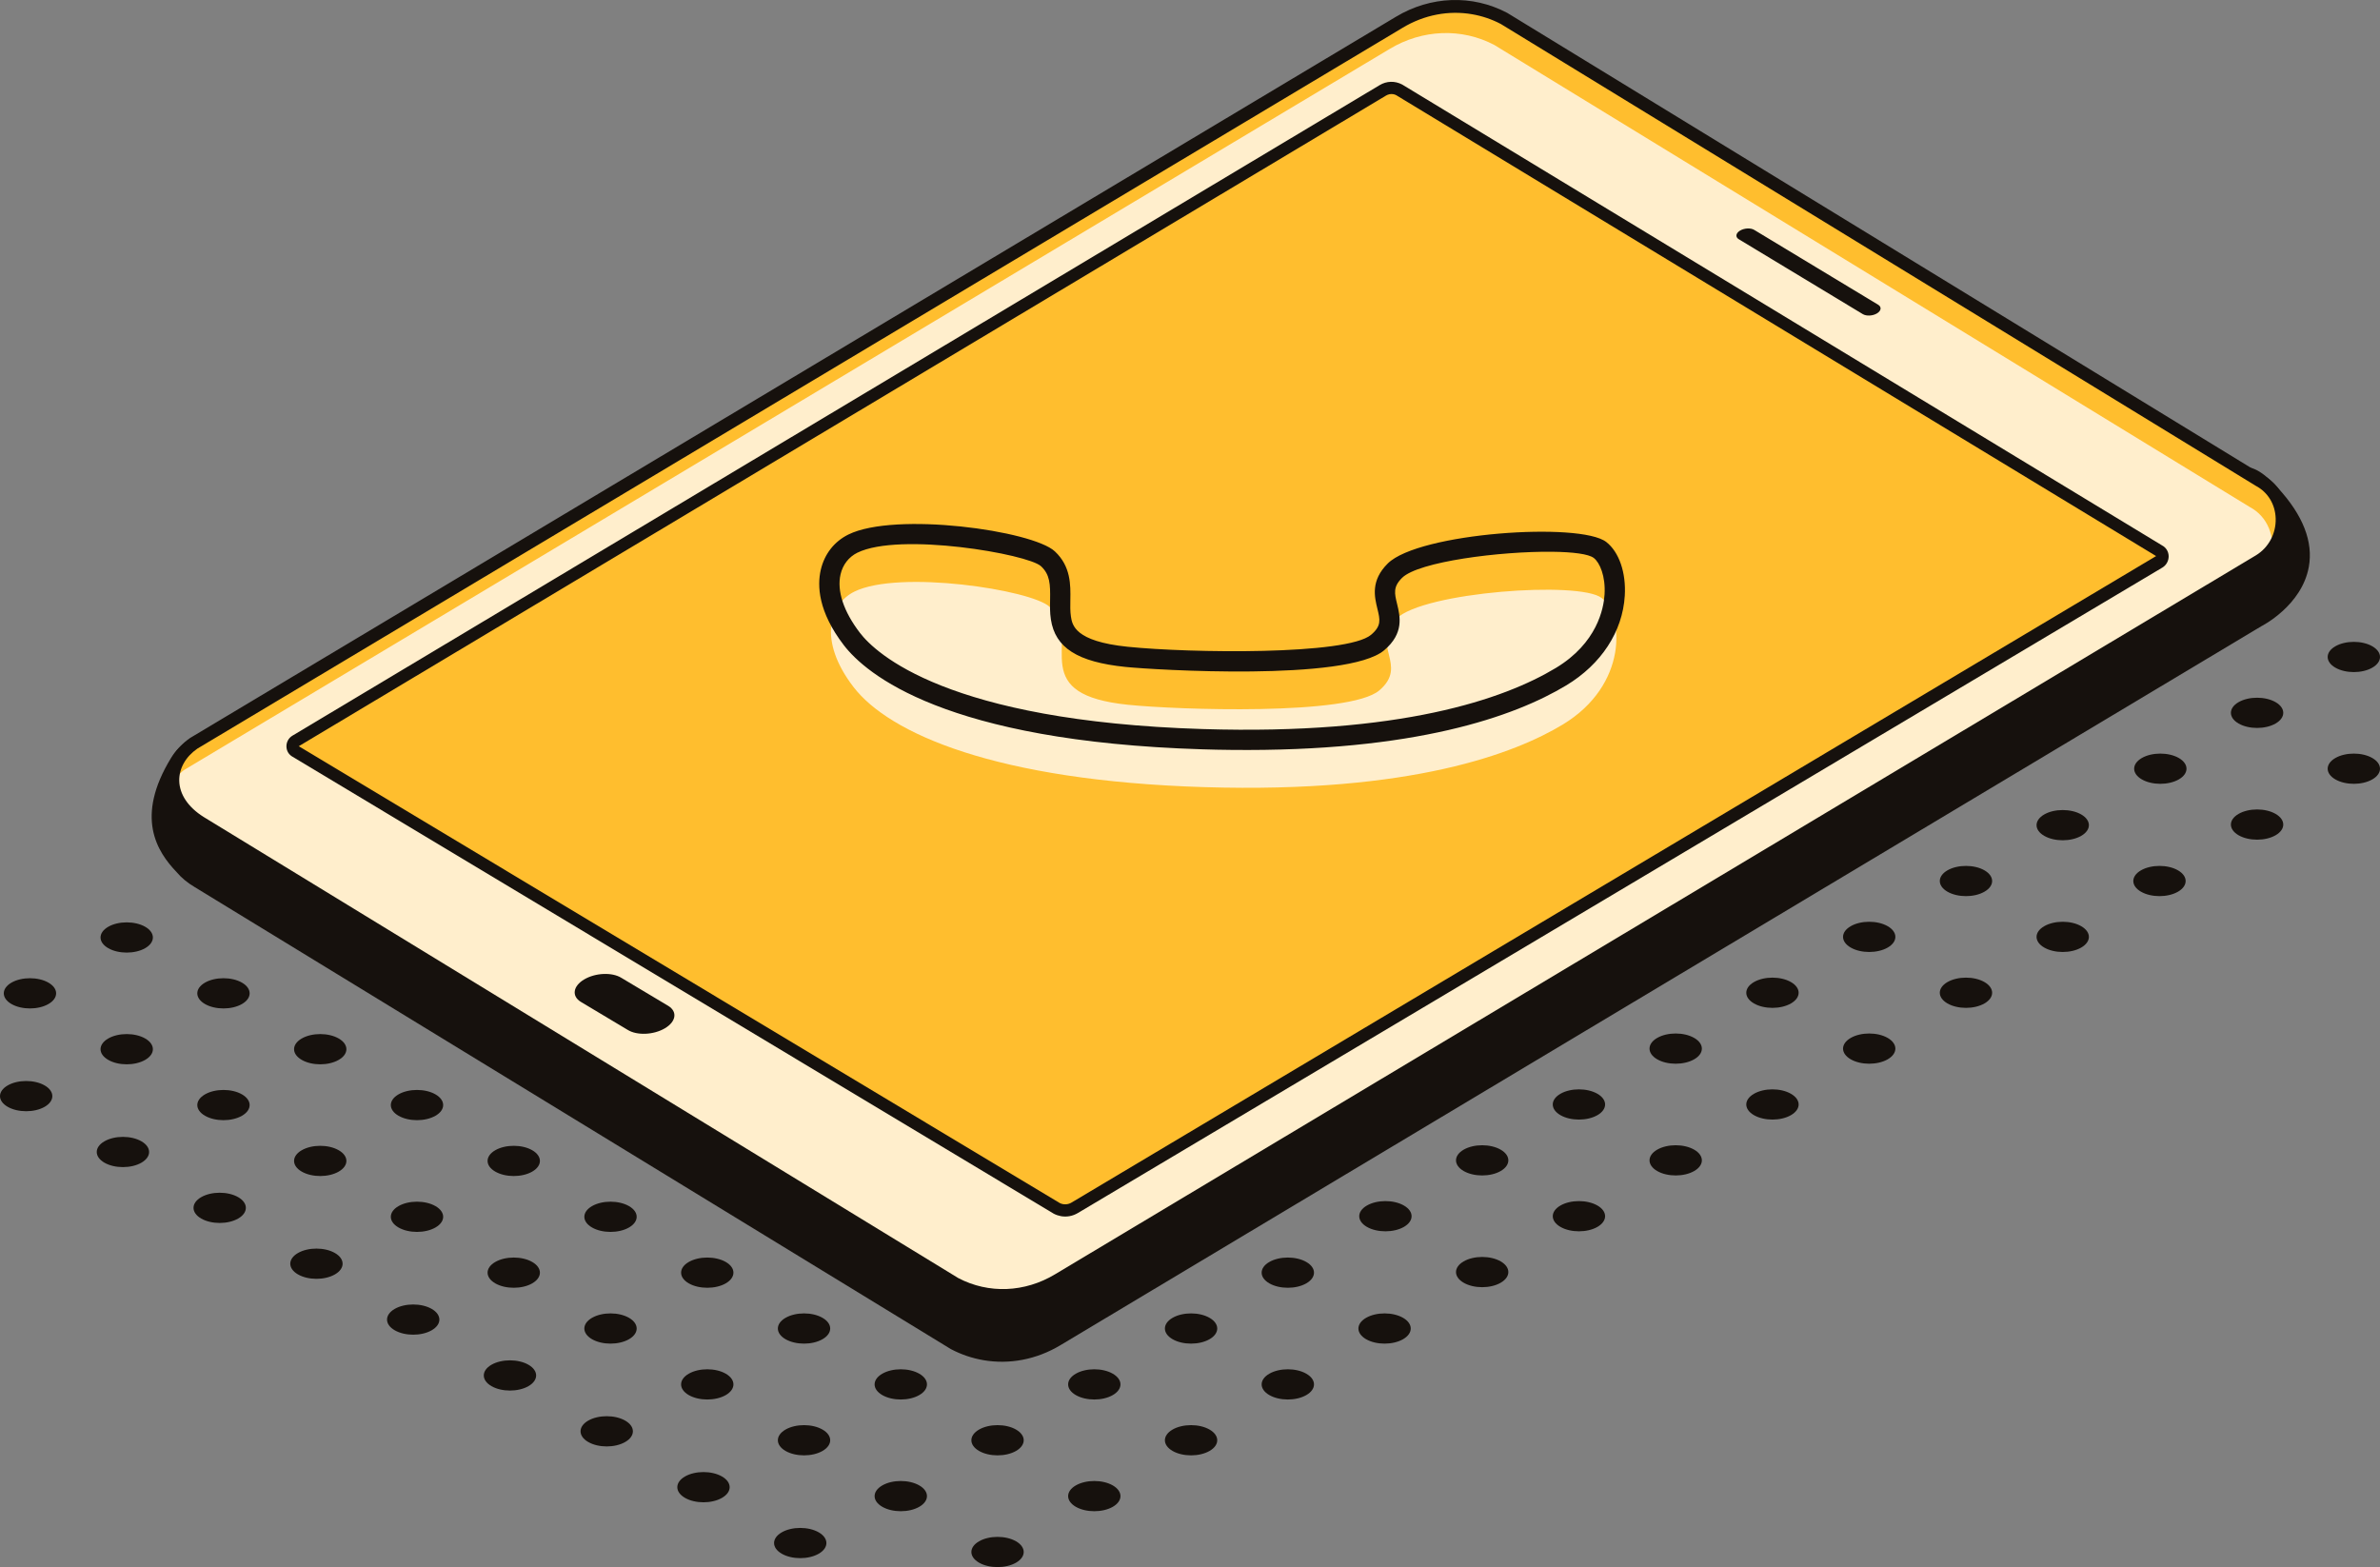 <?xml version="1.0" encoding="UTF-8"?>
<svg width="243px" height="160px" viewBox="0 0 243 160" version="1.1" xmlns="http://www.w3.org/2000/svg" xmlns:xlink="http://www.w3.org/1999/xlink">
    <rect x="0" y="0" width="243" height="160" fill="#808080" stroke="none"/>
    <title>12853FB4-CD23-44A2-84D2-F2912D2B6C2A</title>
    <g id="Gopall_webdesign_2022" stroke="none" stroke-width="1" fill="none" fill-rule="evenodd">
        <g id="Gopall_mainpage" transform="translate(-493, -3806)">
            <g id="contact---registration" transform="translate(212, 3771)">
                <g id="contact" transform="translate(198, 35)">
                    <g id="contact_icon" transform="translate(83, 0)">
                        <path d="M17.474,77.37 C19.363,74.292 23.105,74.039 28.592,76.6 L142.382,8.547 C145.926,6.409 150.167,6.252 153.752,8.146 L227.671,53.354 C227.325,50.077 227.667,48.363 228.743,47.852 C229.996,47.253 231.54,48.69 232.584,49.825 C235.139,52.603 236.199,55.317 235.731,57.888 C235.015,61.815 231.01,63.875 230.882,63.939 L108.281,137.337 C105.835,138.813 103.055,139.335 100.392,138.871 C99.256,138.674 98.141,138.3 97.084,137.743 L19.901,90.586 C19.15,90.145 18.515,89.619 18.047,89.058 C16.024,86.949 13.756,83.44 17.474,77.37" id="Fill-1" fill="#16110D"></path>
                        <path d="M19.789,75.884 L142.856,2.279 C146.193,0.271 150.213,0.116 153.55,1.876 L230.658,49.04 C233.787,50.688 233.789,55.379 230.665,57.267 L108.06,130.665 C104.78,132.646 100.827,132.8 97.543,131.075 L20.443,83.968 C16.657,81.588 16.988,77.822 19.789,75.884" id="Fill-3" fill="#FFBE2E"></path>
                        <path d="M152.579,4.595 L229.687,51.757 C231.572,52.751 232.3,54.848 231.916,56.773 C231.686,56.981 231.467,57.192 231.189,57.357 L108.584,130.757 C105.307,132.736 101.353,132.892 98.07,131.167 L20.97,84.06 C18.748,82.661 17.974,80.792 18.257,79.086 C18.44,78.92 18.607,78.746 18.82,78.601 L141.887,4.996 C145.22,2.988 149.242,2.833 152.579,4.595" id="Fill-5" fill="#FFEECC"></path>
                        <path d="M30.178,76.719 L107.914,123.385 C108.485,123.681 109.165,123.654 109.734,123.313 L220.464,57.411 C220.907,57.144 220.909,56.479 220.466,56.243 L142.842,9.166 C142.327,8.89 141.702,8.915 141.185,9.226 L30.172,75.649 C29.766,75.898 29.768,76.508 30.178,76.719" id="Fill-7" fill="#FFBE2E"></path>
                        <path d="M142.25,9.615 C142.354,9.633 142.455,9.664 142.55,9.716 L220.141,56.775 L109.413,122.776 C109.035,123.006 108.582,123.023 108.201,122.83 L30.505,76.189 L141.508,9.762 C141.741,9.621 142.002,9.571 142.25,9.615 M108.34,124.174 C108.927,124.275 109.527,124.163 110.053,123.849 L220.783,57.947 C221.188,57.703 221.43,57.255 221.422,56.779 C221.407,56.314 221.163,55.906 220.756,55.692 L143.165,8.631 C142.422,8.238 141.57,8.265 140.862,8.693 L29.853,75.115 C29.464,75.349 29.23,75.779 29.246,76.237 C29.261,76.678 29.495,77.059 29.872,77.264 L107.593,123.921 C107.833,124.045 108.085,124.128 108.34,124.174" id="Fill-9" fill="#16110D"></path>
                        <path d="M150.308,1.455 C151.319,1.631 152.312,1.962 153.245,2.455 L230.315,49.601 C231.558,50.257 232.305,51.497 232.349,52.94 C232.394,54.481 231.618,55.923 230.325,56.704 L107.724,130.104 C104.627,131.971 100.942,132.116 97.849,130.495 L20.786,83.409 C19.216,82.42 18.333,81.113 18.301,79.724 C18.275,78.47 18.945,77.271 20.147,76.437 L143.195,2.844 C145.409,1.507 147.92,1.041 150.308,1.455 M100.51,132.764 C103.171,133.224 105.955,132.704 108.399,131.23 L231.002,57.828 C232.7,56.801 233.716,54.913 233.658,52.903 C233.604,50.98 232.595,49.32 230.962,48.461 L153.891,1.316 C150.306,-0.576 146.066,-0.416 142.516,1.718 L19.415,75.344 C17.836,76.437 16.951,78.041 16.989,79.751 C17.031,81.596 18.13,83.289 20.095,84.525 L97.202,131.636 C98.257,132.191 99.374,132.568 100.51,132.764" id="Fill-11" fill="#16110D"></path>
                        <path d="M190.192,32.071 L177.531,24.424 C177.164,24.202 177.22,23.811 177.655,23.548 C178.091,23.285 178.741,23.25 179.107,23.472 L191.769,31.119 C192.133,31.34 192.077,31.734 191.642,31.997 C191.206,32.26 190.558,32.293 190.192,32.071" id="Fill-13" fill="#16110D"></path>
                        <path d="M64.096,105.156 L59.298,102.287 C58.347,101.701 58.504,100.676 59.648,99.999 C60.788,99.322 62.489,99.248 63.438,99.836 L68.236,102.703 C69.188,103.291 69.03,104.313 67.886,104.99 C66.742,105.667 65.046,105.742 64.096,105.156" id="Fill-15" fill="#16110D"></path>
                        <path d="M159.535,73.99 C154.774,76.857 144.238,81.022 122.943,80.366 C101.648,79.71 90.778,74.886 87.133,70.131 C83.487,65.374 84.702,61.654 87.234,60.404 C91.79,58.153 105.291,60.215 107.153,61.948 C109.015,63.681 108.173,65.954 108.477,67.978 C108.781,69.999 110.225,71.45 115.184,71.959 C120.141,72.469 137.76,73.09 140.818,70.498 C143.878,67.906 139.833,65.877 142.585,63.159 C145.334,60.439 161.277,59.292 163.528,61.052 C165.779,62.811 166.271,69.933 159.535,73.99" id="Fill-17" fill="#FFEECC"></path>
                        <path d="M158.48,56.335 C160.582,56.36 162.204,56.559 162.73,56.971 C163.338,57.447 163.94,58.817 163.826,60.703 C163.739,62.109 163.083,65.653 158.842,68.205 C153.552,71.391 142.978,75.062 122.815,74.437 C96.693,73.629 89.405,66.709 87.793,64.605 C86.132,62.436 85.43,60.318 85.821,58.641 C86.051,57.65 86.661,56.869 87.532,56.434 C91.863,54.302 104.954,56.571 106.287,57.811 C107.211,58.668 107.24,59.662 107.216,61.21 C107.203,61.871 107.189,62.548 107.296,63.237 C107.733,66.137 110.013,67.591 114.916,68.094 C117.773,68.388 137.547,69.597 141.329,66.39 C143.375,64.657 142.951,62.929 142.645,61.666 C142.38,60.579 142.219,59.921 143.152,58.999 C144.828,57.341 153.184,56.277 158.48,56.335 M125.674,76.565 C144.492,76.778 154.646,73.149 159.908,69.982 C163.489,67.827 165.669,64.489 165.891,60.829 C166.036,58.465 165.311,56.364 164.004,55.339 C161.354,53.269 144.863,54.395 141.697,57.527 C139.929,59.273 140.336,60.939 140.634,62.156 C140.909,63.283 141.06,63.904 139.989,64.812 C137.518,66.905 121.509,66.688 115.131,66.034 C109.727,65.481 109.475,63.819 109.34,62.929 C109.264,62.413 109.274,61.846 109.284,61.248 C109.309,59.722 109.342,57.826 107.7,56.294 C105.407,54.161 91.391,52.222 86.616,54.577 C85.178,55.29 84.179,56.567 83.804,58.171 C83.428,59.792 83.527,62.444 86.15,65.866 C88.397,68.793 96.458,75.695 122.751,76.505 C123.746,76.538 124.722,76.556 125.674,76.565" id="Fill-19" fill="#16110D"></path>
                        <path d="M99.962,157.367 C98.917,157.97 98.917,158.947 99.962,159.549 C101.005,160.152 102.695,160.152 103.74,159.549 C104.782,158.947 104.782,157.97 103.74,157.367 C102.695,156.765 101.005,156.765 99.962,157.367" id="Fill-21" fill="#16110D"></path>
                        <path d="M90.082,151.662 C89.038,152.264 89.038,153.242 90.082,153.844 C91.125,154.446 92.817,154.446 93.86,153.844 C94.905,153.242 94.905,152.264 93.86,151.662 C92.817,151.06 91.125,151.06 90.082,151.662" id="Fill-24" fill="#16110D"></path>
                        <path d="M80.203,145.959 C79.16,146.561 79.16,147.539 80.203,148.141 C81.247,148.743 82.938,148.743 83.98,148.141 C85.025,147.539 85.025,146.561 83.98,145.959 C82.938,145.357 81.247,145.357 80.203,145.959" id="Fill-26" fill="#16110D"></path>
                        <path d="M70.323,140.256 C69.28,140.858 69.28,141.835 70.323,142.438 C71.368,143.04 73.058,143.04 74.103,142.438 C75.145,141.835 75.145,140.858 74.103,140.256 C73.058,139.654 71.368,139.654 70.323,140.256" id="Fill-28" fill="#16110D"></path>
                        <path d="M60.445,134.551 C59.401,135.153 59.401,136.13 60.445,136.733 C61.488,137.335 63.178,137.335 64.223,136.733 C65.266,136.13 65.266,135.153 64.223,134.551 C63.178,133.948 61.488,133.948 60.445,134.551" id="Fill-30" fill="#16110D"></path>
                        <path d="M50.566,128.848 C49.521,129.45 49.521,130.427 50.566,131.03 C51.608,131.632 53.301,131.632 54.343,131.03 C55.386,130.427 55.386,129.45 54.343,128.848 C53.301,128.245 51.608,128.245 50.566,128.848" id="Fill-32" fill="#16110D"></path>
                        <path d="M40.686,123.144 C39.643,123.747 39.643,124.724 40.686,125.326 C41.729,125.929 43.421,125.929 44.464,125.326 C45.509,124.724 45.509,123.747 44.464,123.144 C43.421,122.542 41.729,122.542 40.686,123.144" id="Fill-34" fill="#16110D"></path>
                        <path d="M30.806,117.44 C29.764,118.042 29.764,119.019 30.806,119.621 C31.851,120.224 33.541,120.224 34.584,119.621 C35.629,119.019 35.629,118.042 34.584,117.44 C33.541,116.837 31.851,116.837 30.806,117.44" id="Fill-36" fill="#16110D"></path>
                        <path d="M20.929,111.736 C19.884,112.339 19.884,113.316 20.929,113.918 C21.971,114.521 23.662,114.521 24.707,113.918 C25.749,113.316 25.749,112.339 24.707,111.736 C23.662,111.134 21.971,111.134 20.929,111.736" id="Fill-38" fill="#16110D"></path>
                        <path d="M11.049,106.031 C10.004,106.636 10.004,107.611 11.049,108.213 C12.092,108.818 13.782,108.818 14.827,108.213 C15.87,107.611 15.87,106.636 14.827,106.031 C13.782,105.429 12.092,105.429 11.049,106.031" id="Fill-40" fill="#16110D"></path>
                        <path d="M1.169,100.328 C0.127,100.931 0.127,101.908 1.169,102.51 C2.212,103.113 3.904,103.113 4.947,102.51 C5.992,101.908 5.992,100.931 4.947,100.328 C3.904,99.726 2.212,99.726 1.169,100.328" id="Fill-42" fill="#16110D"></path>
                        <path d="M109.84,151.662 C108.797,152.264 108.797,153.242 109.84,153.844 C110.884,154.446 112.575,154.446 113.619,153.844 C114.662,153.242 114.662,152.264 113.619,151.662 C112.575,151.06 110.884,151.06 109.84,151.662" id="Fill-44" fill="#16110D"></path>
                        <path d="M99.962,145.959 C98.917,146.561 98.917,147.539 99.962,148.141 C101.005,148.743 102.695,148.743 103.74,148.141 C104.782,147.539 104.782,146.561 103.74,145.959 C102.695,145.357 101.005,145.357 99.962,145.959" id="Fill-46" fill="#16110D"></path>
                        <path d="M90.082,140.256 C89.038,140.858 89.038,141.835 90.082,142.438 C91.125,143.04 92.817,143.04 93.86,142.438 C94.905,141.835 94.905,140.858 93.86,140.256 C92.817,139.654 91.125,139.654 90.082,140.256" id="Fill-48" fill="#16110D"></path>
                        <path d="M80.203,134.551 C79.16,135.153 79.16,136.13 80.203,136.733 C81.247,137.335 82.938,137.335 83.98,136.733 C85.025,136.13 85.025,135.153 83.98,134.551 C82.938,133.948 81.247,133.948 80.203,134.551" id="Fill-50" fill="#16110D"></path>
                        <path d="M70.323,128.848 C69.28,129.45 69.28,130.427 70.323,131.03 C71.368,131.632 73.058,131.632 74.103,131.03 C75.145,130.427 75.145,129.45 74.103,128.848 C73.058,128.245 71.368,128.245 70.323,128.848" id="Fill-52" fill="#16110D"></path>
                        <path d="M60.445,123.144 C59.401,123.747 59.401,124.724 60.445,125.326 C61.488,125.929 63.178,125.929 64.223,125.326 C65.266,124.724 65.266,123.747 64.223,123.144 C63.178,122.542 61.488,122.542 60.445,123.144" id="Fill-54" fill="#16110D"></path>
                        <path d="M50.566,117.44 C49.521,118.042 49.521,119.019 50.566,119.621 C51.608,120.224 53.301,120.224 54.343,119.621 C55.386,119.019 55.386,118.042 54.343,117.44 C53.301,116.837 51.608,116.837 50.566,117.44" id="Fill-56" fill="#16110D"></path>
                        <path d="M40.686,111.736 C39.643,112.339 39.643,113.316 40.686,113.918 C41.729,114.521 43.421,114.521 44.464,113.918 C45.509,113.316 45.509,112.339 44.464,111.736 C43.421,111.134 41.729,111.134 40.686,111.736" id="Fill-58" fill="#16110D"></path>
                        <path d="M30.806,106.031 C29.764,106.636 29.764,107.611 30.806,108.213 C31.851,108.818 33.541,108.818 34.584,108.213 C35.629,107.613 35.629,106.636 34.584,106.031 C33.541,105.429 31.851,105.429 30.806,106.031" id="Fill-60" fill="#16110D"></path>
                        <path d="M20.927,100.328 C19.884,100.931 19.884,101.908 20.927,102.51 C21.971,103.113 23.662,103.113 24.707,102.51 C25.749,101.908 25.749,100.931 24.707,100.328 C23.662,99.726 21.971,99.726 20.927,100.328" id="Fill-62" fill="#16110D"></path>
                        <path d="M11.049,94.625 C10.004,95.228 10.004,96.205 11.049,96.807 C12.092,97.41 13.782,97.41 14.827,96.807 C15.87,96.205 15.87,95.228 14.827,94.625 C13.782,94.023 12.092,94.023 11.049,94.625" id="Fill-64" fill="#16110D"></path>
                        <path d="M119.719,145.959 C118.677,146.561 118.677,147.539 119.719,148.141 C120.762,148.743 122.454,148.743 123.497,148.141 C124.542,147.539 124.542,146.561 123.497,145.959 C122.454,145.357 120.762,145.357 119.719,145.959" id="Fill-66" fill="#16110D"></path>
                        <path d="M109.84,140.256 C108.797,140.858 108.797,141.835 109.84,142.438 C110.884,143.04 112.575,143.04 113.617,142.438 C114.662,141.835 114.662,140.858 113.617,140.256 C112.575,139.654 110.884,139.654 109.84,140.256" id="Fill-68" fill="#16110D"></path>
                        <path d="M129.599,140.256 C128.554,140.858 128.554,141.835 129.599,142.438 C130.642,143.04 132.334,143.04 133.377,142.438 C134.421,141.835 134.421,140.858 133.377,140.256 C132.334,139.654 130.642,139.654 129.599,140.256" id="Fill-70" fill="#16110D"></path>
                        <path d="M119.719,134.551 C118.677,135.153 118.677,136.13 119.719,136.733 C120.762,137.335 122.454,137.335 123.497,136.733 C124.542,136.13 124.542,135.153 123.497,134.551 C122.454,133.948 120.762,133.948 119.719,134.551" id="Fill-72" fill="#16110D"></path>
                        <path d="M139.479,134.551 C138.434,135.153 138.434,136.13 139.479,136.733 C140.521,137.335 142.212,137.335 143.256,136.733 C144.299,136.13 144.299,135.153 143.256,134.551 C142.212,133.948 140.521,133.948 139.479,134.551" id="Fill-74" fill="#16110D"></path>
                        <path d="M129.599,128.848 C128.554,129.45 128.554,130.427 129.599,131.03 C130.642,131.632 132.334,131.632 133.377,131.03 C134.421,130.427 134.421,129.45 133.377,128.848 C132.334,128.245 130.642,128.245 129.599,128.848" id="Fill-76" fill="#16110D"></path>
                        <path d="M149.443,128.787 C148.398,129.389 148.398,130.367 149.443,130.969 C150.486,131.573 152.176,131.573 153.221,130.969 C154.264,130.367 154.264,129.389 153.221,128.787 C152.176,128.185 150.486,128.185 149.443,128.787" id="Fill-78" fill="#16110D"></path>
                        <path d="M139.563,123.084 C138.519,123.686 138.519,124.663 139.563,125.266 C140.608,125.868 142.298,125.868 143.341,125.266 C144.386,124.663 144.386,123.686 143.341,123.084 C142.298,122.481 140.608,122.481 139.563,123.084" id="Fill-80" fill="#16110D"></path>
                        <path d="M159.323,123.084 C158.278,123.686 158.278,124.663 159.323,125.266 C160.365,125.868 162.056,125.868 163.1,125.266 C164.143,124.663 164.143,123.686 163.1,123.084 C162.056,122.481 160.365,122.481 159.323,123.084" id="Fill-82" fill="#16110D"></path>
                        <path d="M149.443,117.381 C148.398,117.983 148.398,118.96 149.443,119.563 C150.486,120.165 152.176,120.165 153.221,119.563 C154.264,118.96 154.264,117.983 153.221,117.381 C152.176,116.779 150.486,116.779 149.443,117.381" id="Fill-84" fill="#16110D"></path>
                        <path d="M169.2,117.381 C168.158,117.983 168.158,118.96 169.2,119.563 C170.243,120.165 171.935,120.165 172.978,119.563 C174.023,118.96 174.023,117.983 172.978,117.381 C171.935,116.779 170.243,116.779 169.2,117.381" id="Fill-86" fill="#16110D"></path>
                        <path d="M159.321,111.676 C158.278,112.278 158.278,113.255 159.321,113.858 C160.365,114.46 162.056,114.46 163.1,113.858 C164.143,113.255 164.143,112.278 163.1,111.676 C162.056,111.073 160.365,111.073 159.321,111.676" id="Fill-88" fill="#16110D"></path>
                        <path d="M179.08,111.676 C178.037,112.278 178.037,113.255 179.08,113.858 C180.123,114.46 181.815,114.46 182.858,113.858 C183.903,113.255 183.903,112.278 182.858,111.676 C181.815,111.073 180.123,111.073 179.08,111.676" id="Fill-90" fill="#16110D"></path>
                        <path d="M169.2,105.973 C168.158,106.575 168.158,107.552 169.2,108.155 C170.243,108.757 171.935,108.757 172.978,108.155 C174.023,107.552 174.023,106.575 172.978,105.973 C171.935,105.37 170.243,105.37 169.2,105.973" id="Fill-92" fill="#16110D"></path>
                        <path d="M188.96,105.973 C187.915,106.575 187.915,107.552 188.96,108.155 C190.002,108.757 191.693,108.757 192.737,108.155 C193.78,107.552 193.78,106.575 192.737,105.973 C191.693,105.37 190.002,105.37 188.96,105.973" id="Fill-94" fill="#16110D"></path>
                        <path d="M179.08,100.269 C178.037,100.872 178.037,101.849 179.08,102.451 C180.123,103.054 181.815,103.054 182.858,102.451 C183.903,101.849 183.903,100.872 182.858,100.269 C181.815,99.667 180.123,99.667 179.08,100.269" id="Fill-96" fill="#16110D"></path>
                        <path d="M198.837,100.269 C197.795,100.872 197.795,101.849 198.837,102.451 C199.882,103.054 201.572,103.054 202.617,102.451 C203.66,101.849 203.66,100.872 202.615,100.269 C201.572,99.667 199.882,99.667 198.837,100.269" id="Fill-98" fill="#16110D"></path>
                        <path d="M188.96,94.565 C187.915,95.167 187.915,96.144 188.96,96.746 C190.002,97.349 191.693,97.349 192.737,96.746 C193.78,96.144 193.78,95.167 192.737,94.565 C191.693,93.962 190.002,93.962 188.96,94.565" id="Fill-100" fill="#16110D"></path>
                        <path d="M208.717,94.565 C207.674,95.167 207.674,96.144 208.717,96.746 C209.76,97.349 211.452,97.349 212.495,96.746 C213.539,96.144 213.539,95.167 212.495,94.565 C211.452,93.962 209.76,93.962 208.717,94.565" id="Fill-102" fill="#16110D"></path>
                        <path d="M198.837,88.861 C197.795,89.464 197.795,90.441 198.837,91.043 C199.882,91.646 201.572,91.646 202.615,91.043 C203.66,90.441 203.66,89.464 202.615,88.861 C201.572,88.259 199.882,88.259 198.837,88.861" id="Fill-104" fill="#16110D"></path>
                        <path d="M218.597,88.861 C217.552,89.464 217.552,90.441 218.597,91.043 C219.639,91.646 221.332,91.646 222.374,91.043 C223.417,90.441 223.417,89.464 222.374,88.861 C221.332,88.259 219.639,88.259 218.597,88.861" id="Fill-106" fill="#16110D"></path>
                        <path d="M208.717,83.156 C207.674,83.761 207.674,84.738 208.717,85.34 C209.76,85.943 211.452,85.943 212.495,85.34 C213.539,84.738 213.539,83.761 212.495,83.156 C211.452,82.556 209.76,82.556 208.717,83.156" id="Fill-108" fill="#16110D"></path>
                        <path d="M228.561,83.098 C227.516,83.7 227.516,84.677 228.561,85.28 C229.604,85.882 231.296,85.882 232.339,85.28 C233.384,84.677 233.384,83.7 232.339,83.098 C231.296,82.495 229.604,82.495 228.561,83.098" id="Fill-110" fill="#16110D"></path>
                        <path d="M218.681,77.394 C217.639,77.997 217.639,78.974 218.681,79.576 C219.726,80.179 221.416,80.179 222.461,79.576 C223.504,78.974 223.504,77.997 222.461,77.394 C221.416,76.792 219.726,76.792 218.681,77.394" id="Fill-112" fill="#16110D"></path>
                        <path d="M238.441,77.394 C237.396,77.997 237.396,78.974 238.441,79.576 C239.483,80.179 241.174,80.179 242.218,79.576 C243.261,78.974 243.261,77.997 242.218,77.394 C241.174,76.792 239.483,76.792 238.441,77.394" id="Fill-114" fill="#16110D"></path>
                        <path d="M228.561,71.69 C227.516,72.292 227.516,73.269 228.561,73.871 C229.604,74.474 231.296,74.474 232.339,73.871 C233.384,73.269 233.384,72.292 232.339,71.69 C231.296,71.087 229.604,71.087 228.561,71.69" id="Fill-116" fill="#16110D"></path>
                        <path d="M238.441,65.986 C237.396,66.589 237.396,67.566 238.441,68.168 C239.483,68.771 241.174,68.771 242.218,68.168 C243.261,67.566 243.261,66.589 242.218,65.986 C241.174,65.384 239.483,65.384 238.441,65.986" id="Fill-118" fill="#16110D"></path>
                        <path d="M79.817,156.453 C78.772,157.056 78.772,158.033 79.817,158.635 C80.859,159.238 82.55,159.238 83.595,158.635 C84.637,158.033 84.637,157.056 83.595,156.453 C82.55,155.851 80.859,155.851 79.817,156.453" id="Fill-120" fill="#16110D"></path>
                        <path d="M69.937,150.75 C68.894,151.353 68.894,152.33 69.937,152.932 C70.98,153.535 72.672,153.535 73.715,152.932 C74.76,152.33 74.76,151.353 73.715,150.75 C72.672,150.148 70.98,150.148 69.937,150.75" id="Fill-122" fill="#16110D"></path>
                        <path d="M60.057,145.045 C59.015,145.647 59.015,146.627 60.057,147.227 C61.102,147.832 62.792,147.832 63.835,147.227 C64.88,146.627 64.88,145.647 63.835,145.045 C62.792,144.445 61.1,144.445 60.057,145.045" id="Fill-124" fill="#16110D"></path>
                        <path d="M50.178,139.342 C49.135,139.945 49.135,140.922 50.178,141.524 C51.223,142.127 52.913,142.127 53.958,141.524 C55,140.922 55,139.945 53.958,139.342 C52.913,138.74 51.223,138.74 50.178,139.342" id="Fill-126" fill="#16110D"></path>
                        <path d="M40.3,133.639 C39.255,134.241 39.255,135.219 40.3,135.821 C41.343,136.423 43.033,136.423 44.078,135.821 C45.121,135.219 45.121,134.241 44.078,133.639 C43.033,133.037 41.343,133.037 40.3,133.639" id="Fill-128" fill="#16110D"></path>
                        <path d="M30.421,127.934 C29.376,128.536 29.376,129.515 30.421,130.116 C31.463,130.72 33.156,130.72 34.198,130.116 C35.241,129.515 35.241,128.536 34.198,127.934 C33.156,127.331 31.463,127.331 30.421,127.934" id="Fill-130" fill="#16110D"></path>
                        <path d="M20.541,122.231 C19.498,122.833 19.498,123.81 20.541,124.413 C21.586,125.015 23.276,125.015 24.319,124.413 C25.363,123.81 25.363,122.833 24.319,122.231 C23.276,121.628 21.586,121.628 20.541,122.231" id="Fill-132" fill="#16110D"></path>
                        <path d="M10.661,116.528 C9.618,117.13 9.618,118.107 10.661,118.71 C11.706,119.312 13.396,119.312 14.441,118.71 C15.484,118.107 15.484,117.13 14.441,116.528 C13.396,115.925 11.706,115.925 10.661,116.528" id="Fill-134" fill="#16110D"></path>
                        <path d="M0.784,110.823 C-0.261,111.425 -0.261,112.404 0.784,113.005 C1.826,113.607 3.517,113.607 4.561,113.005 C5.604,112.404 5.604,111.425 4.561,110.823 C3.517,110.22 1.826,110.22 0.784,110.823" id="Fill-136" fill="#16110D"></path>
                    </g>
                </g>
            </g>
        </g>
    </g>
</svg>
